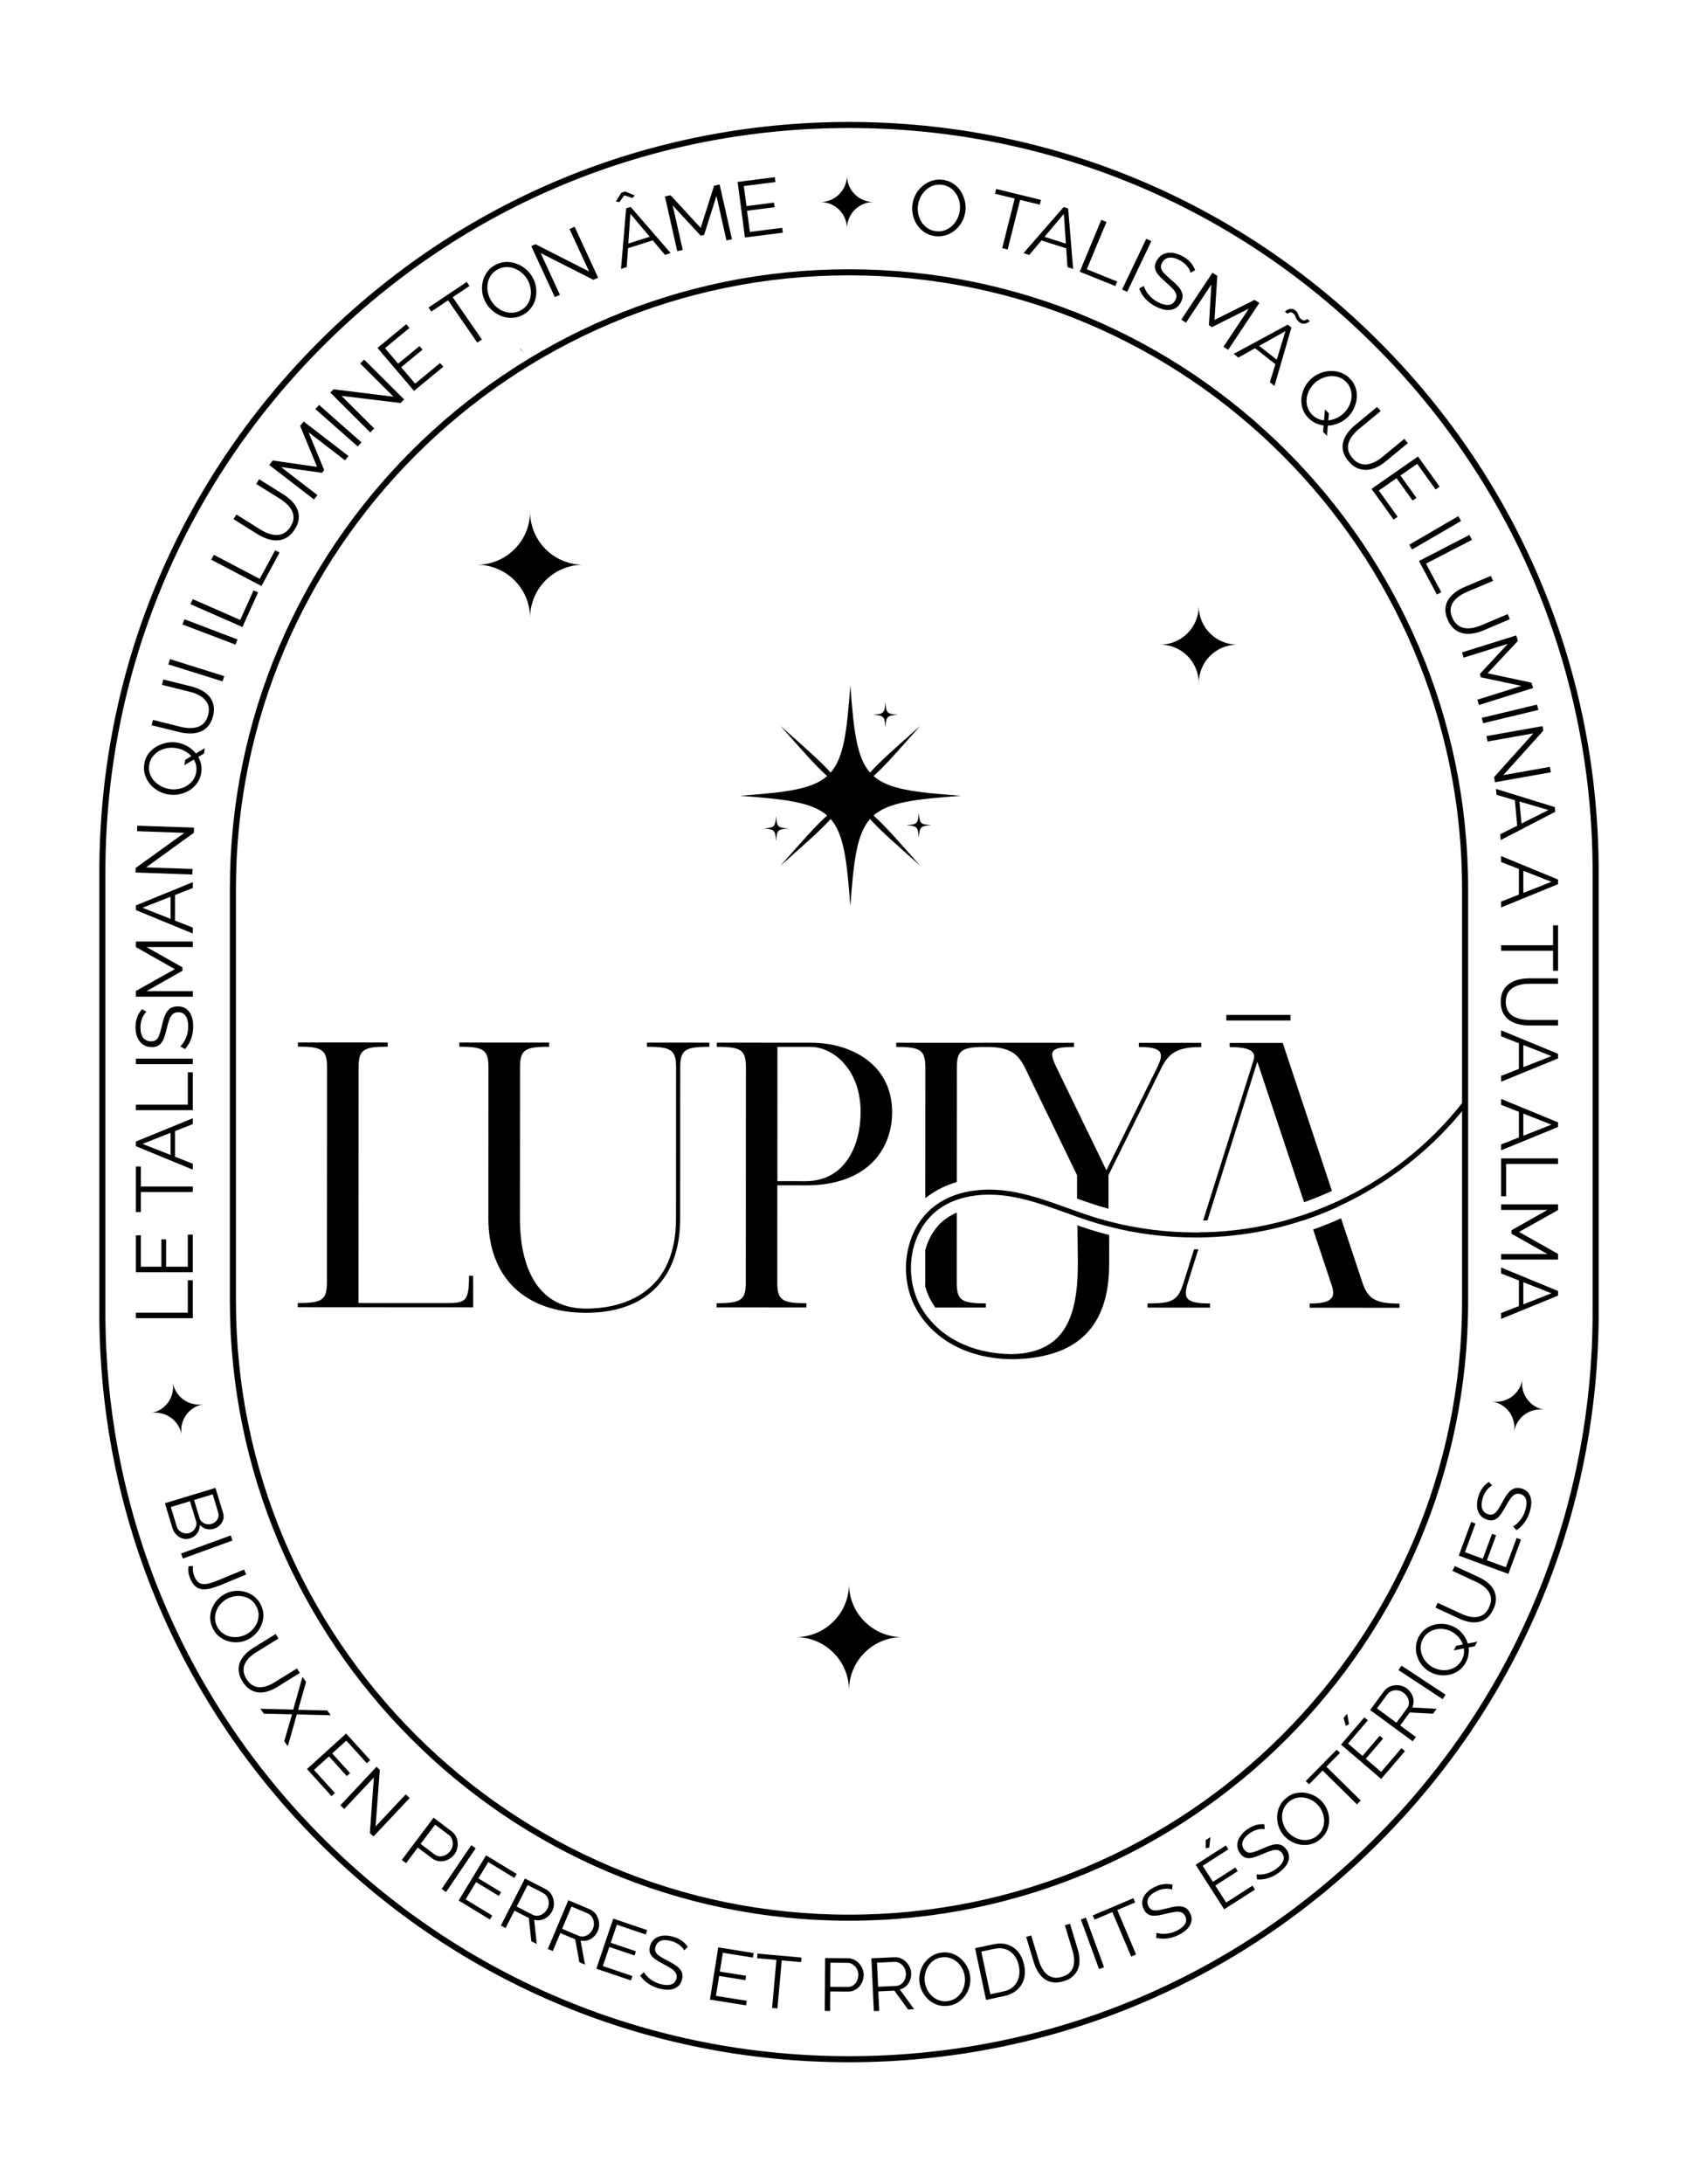 <?xml version="1.0" encoding="UTF-8"?>
<svg id="Calque_1" data-name="Calque 1" xmlns="http://www.w3.org/2000/svg" viewBox="0 0 840 1080">
  <path d="M420,835.8h0c0-14.53,11.78-26.31,26.31-26.31-14.53,0-26.31-11.78-26.31-26.31h0c0,14.53-11.78,26.31-26.31,26.31,14.53,0,26.31,11.78,26.31,26.31Z" style="fill: #000; stroke-width: 0px;"/>
  <g>
    <path d="M95.37,651.79h-28.15v-2.73h25.69v-16h2.46v18.73Z" style="fill: #000; stroke-width: 0px;"/>
    <path d="M92.91,610.46h2.46v18.61h-28.15v-18.26h2.46v15.53h10.15v-13.54h2.34v13.54h10.74v-15.88Z" style="fill: #000; stroke-width: 0px;"/>
    <path d="M69.68,576.82v9.87h25.69v2.73h-25.69v9.87h-2.46v-22.48h2.46Z" style="fill: #000; stroke-width: 0px;"/>
    <path d="M67.22,566.75v-2.3l28.15-11.51v2.89l-8.8,3.46v12.66l8.8,3.46v2.93l-28.15-11.59ZM84.39,560.14l-13.92,5.47,13.92,5.47v-10.95Z" style="fill: #000; stroke-width: 0px;"/>
    <path d="M95.37,548.94h-28.15v-2.73h25.69v-16h2.46v18.73Z" style="fill: #000; stroke-width: 0px;"/>
    <path d="M95.37,526.18h-28.15v-2.73h28.15v2.73Z" style="fill: #000; stroke-width: 0px;"/>
    <path d="M72.49,500.31c-.45.39-.85.84-1.21,1.36-.36.52-.67,1.11-.93,1.76-.26.65-.48,1.35-.63,2.09s-.24,1.53-.24,2.36c0,2.42.47,4.2,1.41,5.33.94,1.13,2.21,1.7,3.82,1.7,1.11,0,1.98-.27,2.61-.8.63-.53,1.15-1.37,1.54-2.52.4-1.14.8-2.6,1.23-4.37.42-1.98.92-3.68,1.5-5.11.58-1.43,1.37-2.54,2.36-3.32.99-.78,2.33-1.17,4.02-1.17,1.29,0,2.42.25,3.37.74.95.5,1.74,1.18,2.38,2.07.63.89,1.1,1.94,1.4,3.16.3,1.22.45,2.56.45,4.02s-.15,2.8-.46,4.12c-.3,1.31-.75,2.56-1.35,3.73-.59,1.17-1.35,2.26-2.28,3.28l-2.26-1.37c.53-.49,1.02-1.09,1.49-1.78.46-.69.88-1.46,1.25-2.3.37-.85.65-1.76.85-2.73.2-.97.3-1.98.3-3.02,0-2.21-.41-3.94-1.23-5.17-.82-1.24-2.03-1.85-3.64-1.85-1.16,0-2.09.31-2.79.94-.7.62-1.27,1.56-1.72,2.81-.45,1.25-.89,2.78-1.31,4.6-.45,1.93-.95,3.55-1.5,4.88-.55,1.33-1.29,2.32-2.2,2.99-.91.66-2.12,1-3.62,1-1.74,0-3.21-.42-4.41-1.27-1.2-.85-2.11-2.01-2.73-3.49-.62-1.48-.93-3.19-.93-5.11,0-1.22.13-2.36.38-3.42.25-1.05.61-2.03,1.09-2.93.48-.9,1.07-1.74,1.78-2.52l2.22,1.33Z" style="fill: #000; stroke-width: 0px;"/>
    <path d="M95.37,468.27h-22.91l17.8,10.03v1.72l-17.8,10.07h22.91v2.73h-28.15v-2.81l19.27-10.81-19.27-10.89v-2.77h28.15v2.73Z" style="fill: #000; stroke-width: 0px;"/>
    <path d="M67.22,450v-2.3l28.15-11.51v2.89l-8.8,3.46v12.66l8.8,3.46v2.93l-28.15-11.59ZM84.39,443.39l-13.92,5.47,13.92,5.47v-10.95Z" style="fill: #000; stroke-width: 0px;"/>
    <path d="M72.24,428.88l23.02.8-.1,2.73-28.13-.98.08-2.26,24.11-17.36-23.42-.81.1-2.73,28.09.97-.09,2.54-23.66,17.1Z" style="fill: #000; stroke-width: 0px;"/>
    <path d="M99.54,382.2c-.31,1.93-.99,3.61-2.03,5.06s-2.33,2.63-3.84,3.55c-1.51.92-3.16,1.56-4.94,1.92-1.78.35-3.56.39-5.34.12-1.85-.29-3.57-.88-5.15-1.79-1.58-.9-2.94-2.04-4.07-3.42-1.13-1.37-1.96-2.91-2.47-4.59-.52-1.69-.63-3.44-.34-5.27.31-1.93.99-3.61,2.05-5.05,1.06-1.44,2.36-2.62,3.9-3.52,1.54-.91,3.19-1.54,4.96-1.9,1.77-.36,3.53-.4,5.28-.13,1.85.29,3.57.89,5.15,1.79,1.58.9,2.94,2.04,4.07,3.4,1.13,1.36,1.95,2.89,2.46,4.57.51,1.69.61,3.44.32,5.27ZM97.07,381.82c.25-1.57.14-3.03-.32-4.38-.47-1.35-1.18-2.55-2.15-3.61-.97-1.06-2.11-1.93-3.42-2.6-1.31-.68-2.68-1.13-4.12-1.35-1.51-.23-3.01-.22-4.48.05-1.47.27-2.83.78-4.06,1.52-1.23.74-2.26,1.68-3.1,2.82-.84,1.13-1.38,2.45-1.61,3.94-.25,1.54-.14,2.99.33,4.34.47,1.35,1.18,2.55,2.15,3.61.97,1.06,2.1,1.93,3.41,2.62,1.31.69,2.68,1.15,4.12,1.37,1.51.24,3.01.22,4.48-.05,1.47-.27,2.83-.77,4.05-1.5,1.23-.73,2.26-1.67,3.1-2.82.84-1.15,1.38-2.47,1.62-3.96ZM91.2,378.38l.43-2.66,9.67-5.77-.43,2.66-9.67,5.77Z" style="fill: #000; stroke-width: 0px;"/>
    <path d="M105.38,354.1c-.54,2.12-1.39,3.81-2.53,5.09-1.14,1.27-2.47,2.18-3.99,2.71-1.51.54-3.14.8-4.88.78-1.74-.02-3.48-.24-5.22-.67l-13.76-3.42.67-2.61,13.76,3.42c1.41.35,2.83.55,4.26.6,1.43.05,2.77-.12,4.02-.51,1.24-.39,2.32-1.06,3.24-2.01.91-.95,1.58-2.26,2.01-3.93.44-1.71.48-3.22.11-4.5-.37-1.29-1-2.38-1.92-3.29-.91-.91-2-1.67-3.28-2.28-1.27-.61-2.6-1.09-3.99-1.43l-13.76-3.42.68-2.65,13.76,3.42c1.82.45,3.51,1.09,5.07,1.9,1.56.82,2.86,1.83,3.88,3.04,1.03,1.21,1.73,2.62,2.1,4.24.37,1.62.3,3.47-.23,5.54Z" style="fill: #000; stroke-width: 0px;"/>
    <path d="M110.1,336.92l-26.83-8.4.84-2.6,26.83,8.4-.84,2.6Z" style="fill: #000; stroke-width: 0px;"/>
    <path d="M116.51,318.75l-26.26-9.99,1-2.55,26.26,9.98-1,2.55Z" style="fill: #000; stroke-width: 0px;"/>
    <path d="M119.94,310.03l-25.71-11.27,1.13-2.5,23.47,10.29,6.61-14.62,2.24.98-7.74,17.11Z" style="fill: #000; stroke-width: 0px;"/>
    <path d="M129.35,289.77l-24.85-13.02,1.3-2.41,22.68,11.88,7.64-14.12,2.17,1.14-8.94,16.54Z" style="fill: #000; stroke-width: 0px;"/>
    <path d="M145.78,261.8c-1.19,1.85-2.53,3.2-4.02,4.05-1.49.86-3.04,1.3-4.65,1.35-1.61.04-3.24-.21-4.88-.77-1.65-.55-3.23-1.3-4.75-2.25l-11.98-7.49,1.47-2.27,11.98,7.49c1.23.77,2.51,1.39,3.86,1.88,1.35.49,2.67.74,3.98.75,1.31.01,2.54-.29,3.71-.92,1.17-.62,2.22-1.66,3.16-3.11.96-1.49,1.48-2.91,1.54-4.24.06-1.33-.2-2.57-.77-3.72-.58-1.15-1.37-2.21-2.39-3.18s-2.13-1.84-3.33-2.59l-11.98-7.49,1.49-2.31,11.98,7.49c1.58.99,2.99,2.11,4.21,3.37,1.22,1.26,2.13,2.62,2.72,4.08.59,1.46.81,3.02.64,4.68-.16,1.66-.82,3.39-1.98,5.19Z" style="fill: #000; stroke-width: 0px;"/>
    <path d="M170.69,227.64l-18.05-13.89,7.75,18.69-1.07,1.35-20.32-2.86,18.05,13.89-1.71,2.15-22.18-17.06,1.76-2.21,21.94,3.16-8.37-20.26,1.73-2.18,22.18,17.06-1.71,2.15Z" style="fill: #000; stroke-width: 0px;"/>
    <path d="M176.97,220.76l-20.96-18.49,1.85-2.03,20.96,18.49-1.85,2.03Z" style="fill: #000; stroke-width: 0px;"/>
    <path d="M168.94,195.75l16.19,16.13-1.97,1.92-19.78-19.71,1.64-1.59,29.64,3.65-16.47-16.41,1.97-1.92,19.76,19.68-1.83,1.78-29.13-3.54Z" style="fill: #000; stroke-width: 0px;"/>
    <path d="M217.73,179.48l1.58,1.85-14.5,11.95-18.07-21.24,14.23-11.72,1.58,1.85-12.1,9.97,6.52,7.66,10.55-8.69,1.5,1.77-10.55,8.69,6.9,8.11,12.37-10.2Z" style="fill: #000; stroke-width: 0px;"/>
    <path d="M232.24,141.41l-8.29,5.55,14.45,20.91-2.29,1.54-14.45-20.91-8.29,5.55-1.38-2,18.88-12.64,1.38,2Z" style="fill: #000; stroke-width: 0px;"/>
    <path d="M258.94,155.54c-1.72.97-3.48,1.5-5.27,1.61-1.79.11-3.53-.13-5.22-.73-1.68-.6-3.22-1.47-4.62-2.62-1.4-1.15-2.54-2.49-3.43-4.03-.93-1.6-1.53-3.3-1.8-5.08-.27-1.78-.21-3.53.17-5.26.38-1.73,1.08-3.32,2.1-4.77,1.01-1.45,2.34-2.64,3.97-3.55,1.72-.97,3.49-1.49,5.29-1.58,1.81-.09,3.55.18,5.23.79,1.68.61,3.21,1.49,4.6,2.63,1.39,1.14,2.52,2.46,3.4,3.98.93,1.61,1.53,3.3,1.8,5.08.27,1.78.22,3.53-.15,5.25-.37,1.72-1.07,3.3-2.09,4.74-1.02,1.44-2.35,2.62-3.98,3.54ZM242.81,148.42c.76,1.31,1.71,2.45,2.84,3.41,1.14.96,2.38,1.69,3.73,2.18,1.35.49,2.74.69,4.17.62,1.43-.07,2.82-.48,4.15-1.23,1.4-.79,2.49-1.78,3.27-2.98.78-1.2,1.29-2.5,1.52-3.91.24-1.4.21-2.82-.07-4.25-.28-1.43-.78-2.77-1.5-4.01-.76-1.31-1.7-2.44-2.84-3.4-1.13-.95-2.38-1.67-3.74-2.17-1.37-.49-2.76-.7-4.17-.62-1.42.08-2.79.49-4.12,1.24-1.38.77-2.46,1.76-3.25,2.95-.79,1.19-1.3,2.49-1.53,3.89-.23,1.41-.22,2.83.05,4.26.27,1.44.76,2.78,1.48,4.02Z" style="fill: #000; stroke-width: 0px;"/>
    <path d="M267.46,125.14l9.53,20.64-2.53,1.13-11.65-25.22,2.09-.94,26.53,13.5-9.7-21,2.53-1.13,11.63,25.19-2.35,1.05-26.1-13.23Z" style="fill: #000; stroke-width: 0px;"/>
    <path d="M304.72,99.61l2.66-4.33,1.89-.6,4.77,1.97-1.22,1.25-3.97-1.32-2.44,3.36-1.69-.32ZM309.75,103.01l2.23-.71,19.78,22.83-2.79.89-6.05-7.18-12.24,3.89-.64,9.31-2.83.9,2.56-29.93ZM321.41,117.06l-9.57-11.35-1.02,14.72,10.59-3.36Z" style="fill: #000; stroke-width: 0px;"/>
    <path d="M359.38,118.89l-4.96-22.02-6.09,19.28-1.7.37-13.84-14.93,4.96,22.02-2.71.59-6.1-27.05,2.79-.61,14.9,16.17,6.62-20.87,2.75-.6,6.1,27.05-2.71.59Z" style="fill: #000; stroke-width: 0px;"/>
    <path d="M386.95,112.64l.32,2.4-18.75,2.39-3.62-27.48,18.4-2.35.32,2.4-15.65,2,1.3,9.91,13.64-1.74.3,2.28-13.64,1.74,1.38,10.49,16-2.04Z" style="fill: #000; stroke-width: 0px;"/>
    <path d="M462.56,116.75c-1.96-.26-3.69-.88-5.18-1.87-1.49-.99-2.72-2.22-3.69-3.7-.97-1.48-1.66-3.09-2.06-4.84-.4-1.75-.48-3.5-.24-5.25.25-1.83.82-3.53,1.7-5.11.88-1.58,2.01-2.94,3.38-4.08,1.37-1.14,2.91-1.99,4.61-2.54,1.7-.55,3.48-.7,5.34-.45,1.96.26,3.69.9,5.18,1.91,1.49,1.01,2.71,2.26,3.67,3.75.96,1.49,1.64,3.1,2.04,4.84.4,1.73.49,3.46.25,5.19-.25,1.83-.82,3.53-1.7,5.11-.88,1.58-2,2.94-3.36,4.08-1.36,1.15-2.89,1.99-4.58,2.52-1.7.54-3.48.68-5.34.43ZM454.13,101.46c-.2,1.5-.15,2.97.16,4.41.31,1.45.85,2.76,1.62,3.96.77,1.19,1.75,2.19,2.93,2.99,1.18.8,2.53,1.3,4.05,1.5,1.6.21,3.08.07,4.44-.42,1.36-.49,2.57-1.22,3.62-2.2,1.05-.98,1.91-2.12,2.57-3.42.66-1.3,1.09-2.66,1.28-4.08.2-1.5.15-2.96-.16-4.39-.31-1.43-.86-2.75-1.64-3.96-.78-1.21-1.76-2.2-2.93-2.99-1.17-.79-2.52-1.28-4.04-1.48-1.57-.21-3.04-.07-4.4.4-1.36.48-2.56,1.2-3.62,2.18-1.05.98-1.92,2.12-2.59,3.42-.67,1.3-1.1,2.66-1.3,4.08Z" style="fill: #000; stroke-width: 0px;"/>
    <path d="M514.4,101.21l-9.74-2.38-6.18,24.54-2.69-.66,6.18-24.54-9.74-2.38.59-2.35,22.16,5.41-.59,2.35Z" style="fill: #000; stroke-width: 0px;"/>
    <path d="M526.19,102.37l2.22.71,2.47,29.91-2.79-.89-.64-9.31-12.24-3.9-6.05,7.18-2.83-.9,19.86-22.8ZM527.3,120.48l-1.01-14.72-9.57,11.35,10.58,3.37Z" style="fill: #000; stroke-width: 0px;"/>
    <path d="M534.14,134.35l10.67-25.64,2.57,1.04-9.74,23.4,15.04,6.06-.93,2.24-17.61-7.1Z" style="fill: #000; stroke-width: 0px;"/>
    <path d="M555.1,143.15l11.96-25.08,2.51,1.16-11.96,25.08-2.51-1.16Z" style="fill: #000; stroke-width: 0px;"/>
    <path d="M588.98,134.88c-.14-.57-.36-1.14-.65-1.69-.3-.55-.68-1.1-1.13-1.64-.46-.54-.98-1.05-1.57-1.53-.59-.49-1.26-.93-2-1.32-2.17-1.14-3.98-1.57-5.44-1.29-1.45.28-2.56,1.12-3.32,2.52-.52.96-.69,1.84-.51,2.65.18.8.69,1.64,1.53,2.53.84.88,1.95,1.92,3.34,3.12,1.57,1.3,2.86,2.54,3.87,3.71,1.01,1.18,1.63,2.38,1.86,3.61.23,1.23-.05,2.57-.84,4.04-.61,1.12-1.36,1.98-2.25,2.57s-1.88.95-2.97,1.09c-1.09.13-2.26.04-3.49-.27s-2.51-.81-3.82-1.5c-1.28-.67-2.44-1.45-3.47-2.33-1.03-.88-1.94-1.86-2.71-2.93-.77-1.07-1.39-2.24-1.86-3.52l2.29-1.32c.19.69.49,1.4.89,2.13.4.73.89,1.45,1.47,2.17.58.72,1.27,1.39,2.05,2.03.78.63,1.64,1.19,2.57,1.68,1.98,1.04,3.72,1.5,5.21,1.37,1.49-.13,2.62-.89,3.37-2.29.55-1.01.71-1.96.48-2.86-.23-.9-.8-1.84-1.71-2.82-.91-.98-2.08-2.08-3.51-3.3-1.51-1.3-2.73-2.5-3.66-3.6-.93-1.11-1.47-2.21-1.64-3.31-.17-1.1.11-2.31.81-3.61.82-1.51,1.89-2.59,3.21-3.24,1.32-.64,2.8-.89,4.42-.73,1.62.16,3.29.69,5.02,1.6,1.1.58,2.06,1.22,2.88,1.94.83.71,1.53,1.49,2.11,2.33.58.84,1.05,1.75,1.41,2.73l-2.24,1.3Z" style="fill: #000; stroke-width: 0px;"/>
    <path d="M605.24,171.48l12.55-18.87-18.27,9.17-1.46-.94,1.19-20.17-12.55,18.87-2.32-1.5,15.41-23.18,2.39,1.54-1.36,21.79,19.81-9.91,2.36,1.52-15.41,23.18-2.32-1.5Z" style="fill: #000; stroke-width: 0px;"/>
    <path d="M637.04,160.52l1.83,1.43-8.38,28.85-2.29-1.8,2.73-8.93-10.07-7.89-8.23,4.62-2.33-1.82,26.74-14.46ZM631.6,177.85l4.32-14.13-13.02,7.31,8.7,6.82ZM642.67,159.19c-.62-.49-1.07-1-1.34-1.54-.27-.54-.5-1.05-.68-1.53-.19-.48-.51-.9-.96-1.25-.45-.36-.88-.51-1.27-.47-.39.04-.72.16-.99.35-.27.19-.43.31-.48.37l-1.3-1.02c.08-.1.28-.28.6-.53.32-.25.72-.46,1.2-.63s1-.25,1.57-.22c.57.03,1.15.28,1.75.75.58.45.98.95,1.21,1.48s.45,1.05.66,1.56c.21.51.56.96,1.06,1.35.54.42,1.02.61,1.46.57.44-.04.79-.15,1.06-.34.27-.19.42-.3.45-.34l1.3,1.02c-.08.1-.28.27-.61.5s-.73.43-1.23.61c-.5.18-1.05.23-1.65.16-.6-.07-1.21-.35-1.83-.84Z" style="fill: #000; stroke-width: 0px;"/>
    <path d="M647.42,206.87c-1.4-1.38-2.39-2.91-2.96-4.59-.57-1.68-.79-3.4-.66-5.15.13-1.75.57-3.44,1.33-5.07.75-1.63,1.77-3.07,3.04-4.32,1.33-1.31,2.82-2.33,4.5-3.05,1.67-.73,3.4-1.14,5.2-1.23s3.54.15,5.23.72c1.69.58,3.2,1.52,4.53,2.82,1.4,1.38,2.39,2.91,2.95,4.61.56,1.69.77,3.42.61,5.17-.16,1.76-.61,3.45-1.35,5.07-.75,1.62-1.74,3.05-2.99,4.28-1.33,1.31-2.82,2.33-4.5,3.05-1.67.73-3.4,1.15-5.18,1.25-1.78.1-3.52-.14-5.2-.72-1.68-.59-3.19-1.53-4.52-2.84ZM649.18,205.13c1.14,1.12,2.4,1.89,3.79,2.31,1.38.42,2.8.56,4.23.41,1.44-.15,2.82-.55,4.15-1.19,1.33-.65,2.5-1.47,3.53-2.49,1.08-1.07,1.94-2.27,2.59-3.6.64-1.33,1.02-2.71,1.13-4.13.11-1.42-.06-2.79-.5-4.12-.44-1.33-1.2-2.53-2.29-3.6-1.12-1.1-2.38-1.86-3.76-2.29-1.38-.42-2.79-.56-4.23-.41-1.44.15-2.83.54-4.16,1.18-1.34.64-2.52,1.46-3.54,2.47-1.08,1.07-1.95,2.27-2.59,3.6-.64,1.33-1.03,2.71-1.15,4.11-.12,1.41.05,2.78.5,4.12.45,1.34,1.22,2.55,2.3,3.61ZM655.46,202.48l1.94,1.9-.94,11.09-1.94-1.9.94-11.09Z" style="fill: #000; stroke-width: 0px;"/>
    <path d="M667.13,228.06c-1.43-1.68-2.33-3.34-2.7-5-.38-1.66-.34-3.25.11-4.77.45-1.52,1.19-2.97,2.22-4.35,1.03-1.38,2.24-2.63,3.62-3.77l10.88-8.97,1.76,2.07-10.88,8.97c-1.12.92-2.11,1.93-2.99,3.05-.88,1.11-1.52,2.28-1.93,3.5-.41,1.22-.49,2.47-.24,3.76.25,1.29.93,2.59,2.05,3.91,1.15,1.36,2.37,2.27,3.64,2.73,1.27.46,2.55.6,3.83.4,1.28-.19,2.55-.62,3.8-1.27,1.25-.66,2.42-1.44,3.52-2.34l10.88-8.97,1.78,2.1-10.88,8.97c-1.44,1.19-2.95,2.16-4.54,2.93-1.59.77-3.18,1.2-4.78,1.31-1.6.11-3.17-.16-4.73-.81-1.55-.65-3.03-1.8-4.42-3.43Z" style="fill: #000; stroke-width: 0px;"/>
    <path d="M691.42,255.51l-2.01,1.4-10.92-15.2,22.99-15.99,10.71,14.91-2.01,1.4-9.11-12.68-8.29,5.77,7.94,11.06-1.91,1.33-7.94-11.06-8.77,6.1,9.31,12.97Z" style="fill: #000; stroke-width: 0px;"/>
    <path d="M697.15,269.34l24.24-14.09,1.41,2.35-24.24,14.09-1.41-2.35Z" style="fill: #000; stroke-width: 0px;"/>
    <path d="M701.98,277.39l24.92-12.88,1.29,2.42-22.75,11.75,7.56,14.17-2.18,1.12-8.85-16.59Z" style="fill: #000; stroke-width: 0px;"/>
    <path d="M716.19,306.48c-.88-2.01-1.26-3.86-1.13-5.55.12-1.69.62-3.21,1.49-4.54.87-1.33,2-2.51,3.39-3.54,1.39-1.03,2.91-1.89,4.56-2.59l13.04-5.52,1.08,2.47-13.04,5.52c-1.34.57-2.59,1.26-3.75,2.08-1.17.82-2.12,1.76-2.87,2.81-.75,1.05-1.19,2.23-1.32,3.54-.14,1.3.14,2.74.83,4.32.71,1.63,1.61,2.84,2.69,3.64,1.08.8,2.27,1.29,3.55,1.47,1.29.18,2.62.13,4.01-.15,1.39-.28,2.74-.69,4.05-1.25l13.04-5.52,1.1,2.51-13.04,5.52c-1.72.73-3.46,1.24-5.2,1.53-1.75.29-3.4.26-4.96-.09-1.56-.34-2.99-1.05-4.29-2.11-1.3-1.06-2.38-2.58-3.24-4.54Z" style="fill: #000; stroke-width: 0px;"/>
    <path d="M730.8,345.99l21.84-6.84-20.05-4.25-.53-1.64,13.86-14.91-21.84,6.84-.84-2.6,26.82-8.4.87,2.68-15.03,16.05,21.71,4.63.85,2.64-26.82,8.4-.84-2.6Z" style="fill: #000; stroke-width: 0px;"/>
    <path d="M733.02,354.96l27.34-6.58.66,2.65-27.34,6.58-.66-2.65Z" style="fill: #000; stroke-width: 0px;"/>
    <path d="M758.54,362.63l-22.67,4.02-.49-2.69,27.7-4.91.41,2.23-19.82,21.99,23.06-4.09.49,2.69-27.66,4.91-.46-2.5,19.44-21.65Z" style="fill: #000; stroke-width: 0px;"/>
    <path d="M769.16,399.1l.21,2.29-26.96,14-.27-2.88,8.44-4.24-1.18-12.61-9.08-2.66-.27-2.92,29.11,9.01ZM752.68,407.22l13.35-6.7-14.37-4.2,1.02,10.9Z" style="fill: #000; stroke-width: 0px;"/>
    <path d="M770.75,434.89v2.3l-28.15,11.51v-2.89l8.8-3.46v-12.66l-8.8-3.46v-2.93l28.15,11.59ZM753.59,441.5l13.92-5.47-13.92-5.47v10.95Z" style="fill: #000; stroke-width: 0px;"/>
    <path d="M768.3,480v-9.87h-25.69v-2.73h25.69v-9.87h2.46v22.48h-2.46Z" style="fill: #000; stroke-width: 0px;"/>
    <path d="M742.41,495.41c0-2.19.4-4.03,1.19-5.54.79-1.51,1.86-2.71,3.19-3.59,1.33-.89,2.85-1.53,4.54-1.93,1.69-.4,3.44-.61,5.23-.61h14.19v2.69h-14.19c-1.45,0-2.88.15-4.28.45-1.4.3-2.66.79-3.77,1.46-1.11.68-1.99,1.59-2.64,2.73-.65,1.14-.97,2.58-.97,4.29s.34,3.23,1.01,4.39c.67,1.16,1.57,2.07,2.68,2.73,1.11.66,2.36,1.14,3.75,1.42,1.39.29,2.8.43,4.22.43h14.19v2.73h-14.19c-1.88,0-3.68-.21-5.39-.62-1.72-.42-3.23-1.09-4.52-2.01-1.3-.92-2.33-2.13-3.09-3.61-.77-1.48-1.15-3.29-1.15-5.42Z" style="fill: #000; stroke-width: 0px;"/>
    <path d="M770.75,521.06v2.3l-28.15,11.51v-2.89l8.8-3.46v-12.66l-8.8-3.46v-2.93l28.15,11.59ZM753.59,527.67l13.92-5.47-13.92-5.47v10.95Z" style="fill: #000; stroke-width: 0px;"/>
    <path d="M770.75,554.96v2.3l-28.15,11.51v-2.89l8.8-3.46v-12.66l-8.8-3.46v-2.93l28.15,11.59ZM753.59,561.57l13.92-5.47-13.92-5.47v10.95Z" style="fill: #000; stroke-width: 0px;"/>
    <path d="M742.61,572.78h28.15v2.73h-25.69v16h-2.46v-18.73Z" style="fill: #000; stroke-width: 0px;"/>
    <path d="M742.61,620.07h22.92l-17.8-10.03v-1.72l17.8-10.07h-22.92v-2.73h28.15v2.81l-19.27,10.81,19.27,10.89v2.77h-28.15v-2.73Z" style="fill: #000; stroke-width: 0px;"/>
    <path d="M770.75,638.34v2.3l-28.15,11.51v-2.89l8.8-3.46v-12.66l-8.8-3.46v-2.93l28.15,11.59ZM753.59,644.95l13.92-5.47-13.92-5.47v10.95Z" style="fill: #000; stroke-width: 0px;"/>
  </g>
  <g>
    <path d="M93.91,760.7c-1.24.38-2.45.39-3.63.03-1.17-.36-2.2-1-3.09-1.93-.89-.93-1.53-2.05-1.92-3.36l-3.69-12.15,25.01-7.59,3.77,12.41c.37,1.21.37,2.35.02,3.42-.35,1.07-.95,1.99-1.78,2.76-.83.77-1.78,1.31-2.83,1.63-1.25.38-2.49.4-3.75.07-1.26-.33-2.32-1-3.19-2,.02,1.6-.41,3.01-1.3,4.22-.89,1.21-2.1,2.04-3.63,2.51ZM93.57,758.03c.85-.26,1.57-.69,2.17-1.29.6-.6,1.02-1.31,1.26-2.11.24-.8.24-1.62-.02-2.47l-3-9.87-9.48,2.88,2.92,9.61c.26.87.73,1.59,1.39,2.15.66.57,1.41.95,2.26,1.16.84.21,1.68.18,2.5-.07ZM105.22,738.88l-9.23,2.8,2.69,8.85c.26.85.7,1.53,1.33,2.05.63.52,1.36.87,2.18,1.04.82.17,1.63.14,2.43-.1.85-.26,1.56-.67,2.14-1.24.58-.57.99-1.24,1.22-2,.23-.76.23-1.53-.02-2.33l-2.75-9.07Z" style="fill: #000; stroke-width: 0px;"/>
    <path d="M89.58,768.16l24.56-8.94.91,2.49-24.56,8.94-.91-2.49Z" style="fill: #000; stroke-width: 0px;"/>
    <path d="M95.52,774.33c-.14.63-.16,1.4-.08,2.31.08.91.34,1.89.78,2.94.5,1.21,1.11,2.11,1.81,2.7.7.58,1.54.91,2.5.98.96.07,2.07-.08,3.32-.43,1.25-.35,2.67-.86,4.27-1.52l12.64-5.23,1.02,2.45-12.18,5.04c-1.8.75-3.48,1.33-5.04,1.76-1.56.43-2.99.6-4.3.51-1.3-.09-2.47-.55-3.5-1.38-1.03-.83-1.91-2.14-2.65-3.91-.47-1.14-.77-2.21-.89-3.2-.12-.99-.08-1.96.11-2.92l2.19-.09Z" style="fill: #000; stroke-width: 0px;"/>
    <path d="M105.31,805.26c-.85-1.69-1.29-3.4-1.33-5.1-.03-1.71.26-3.34.89-4.9.63-1.56,1.52-2.97,2.66-4.22,1.14-1.25,2.46-2.25,3.95-3,1.56-.78,3.18-1.25,4.88-1.39,1.7-.15,3.36.02,4.98.49,1.62.47,3.11,1.23,4.44,2.29,1.34,1.05,2.41,2.38,3.22,3.98.85,1.69,1.28,3.4,1.3,5.12.01,1.72-.3,3.36-.95,4.91-.65,1.56-1.54,2.96-2.67,4.2-1.13,1.25-2.43,2.24-3.9,2.98-1.56.78-3.18,1.25-4.88,1.39-1.7.15-3.36-.01-4.97-.47-1.62-.46-3.09-1.22-4.42-2.28-1.33-1.06-2.4-2.39-3.2-3.99ZM112.68,790.4c-1.27.64-2.39,1.47-3.34,2.49-.96,1.02-1.69,2.15-2.21,3.4-.51,1.25-.76,2.55-.75,3.92.01,1.37.35,2.7,1.01,4.01.69,1.38,1.59,2.47,2.7,3.29,1.11.81,2.33,1.38,3.65,1.69,1.32.31,2.67.38,4.04.2,1.37-.18,2.65-.57,3.86-1.18,1.27-.64,2.38-1.47,3.33-2.48.95-1.01,1.68-2.15,2.2-3.42.52-1.26.77-2.57.75-3.92-.02-1.35-.36-2.68-1.02-3.99-.68-1.36-1.57-2.44-2.67-3.26-1.1-.82-2.31-1.38-3.63-1.7-1.32-.31-2.67-.38-4.04-.22-1.37.17-2.66.55-3.87,1.16Z" style="fill: #000; stroke-width: 0px;"/>
    <path d="M119.98,831.46c-1.12-1.81-1.75-3.52-1.9-5.16-.15-1.63.08-3.14.68-4.53.6-1.38,1.47-2.66,2.6-3.82,1.13-1.16,2.4-2.18,3.82-3.06l11.2-6.94,1.38,2.22-11.2,6.94c-1.15.71-2.2,1.53-3.15,2.46-.95.93-1.69,1.95-2.22,3.05-.53,1.1-.76,2.28-.68,3.55.07,1.26.55,2.6,1.43,4.02.91,1.46,1.92,2.51,3.04,3.13,1.12.63,2.29.94,3.51.95,1.22,0,2.44-.21,3.69-.66,1.24-.44,2.43-1.01,3.55-1.71l11.2-6.94,1.4,2.26-11.2,6.94c-1.48.92-3.01,1.62-4.58,2.12-1.57.5-3.1.68-4.6.55-1.5-.13-2.92-.62-4.29-1.47-1.36-.85-2.59-2.16-3.68-3.92Z" style="fill: #000; stroke-width: 0px;"/>
    <path d="M151.42,831.61l-3.93,13.83,14.35.29,1.78,2.41-16.79-.43-4.43,15.7-1.78-2.41,3.84-13.34-13.9-.3-1.8-2.44,16.31.4,4.54-16.17,1.8,2.44Z" style="fill: #000; stroke-width: 0px;"/>
    <path d="M165.7,886.59l-1.69,1.53-12.14-13.4,19.37-17.55,11.91,13.15-1.69,1.53-10.13-11.18-6.98,6.33,8.83,9.75-1.61,1.46-8.83-9.75-7.39,6.7,10.36,11.44Z" style="fill: #000; stroke-width: 0px;"/>
    <path d="M184.96,878.89l-14.66,15.58-1.93-1.82,17.91-19.04,1.6,1.51-2.07,27.98,14.91-15.85,1.93,1.82-17.89,19.01-1.79-1.69,1.98-27.5Z" style="fill: #000; stroke-width: 0px;"/>
    <path d="M198.77,919.66l15.72-20.88,8.9,6.71c.93.7,1.64,1.53,2.14,2.49.5.96.79,1.97.87,3.03.09,1.06,0,2.1-.26,3.12-.26,1.02-.69,1.93-1.3,2.73-.86,1.14-1.92,2.02-3.2,2.64-1.28.62-2.61.9-4.01.82-1.4-.07-2.73-.58-3.98-1.52l-6.97-5.25-5.8,7.71-2.12-1.6ZM208.06,911.73l6.88,5.18c.85.64,1.75.97,2.72.99.97.02,1.89-.2,2.78-.67.89-.47,1.65-1.12,2.29-1.96.65-.86,1.05-1.81,1.19-2.84.14-1.03.04-2-.29-2.92-.34-.92-.9-1.67-1.69-2.26l-6.69-5.04-7.17,9.53Z" style="fill: #000; stroke-width: 0px;"/>
    <path d="M218.47,934.04l14.66-21.64,2.2,1.49-14.66,21.64-2.2-1.49Z" style="fill: #000; stroke-width: 0px;"/>
    <path d="M243.53,947.17l-1.19,1.95-15.45-9.39,13.58-22.34,15.16,9.22-1.19,1.95-12.89-7.84-4.9,8.05,11.24,6.83-1.13,1.86-11.24-6.83-5.18,8.53,13.19,8.02Z" style="fill: #000; stroke-width: 0px;"/>
    <path d="M247.77,952.11l11.92-23.26,10.12,5.19c1.03.53,1.87,1.22,2.52,2.08.64.85,1.1,1.8,1.38,2.84.28,1.04.37,2.08.28,3.12-.09,1.04-.37,2.01-.83,2.91-.57,1.11-1.33,2.05-2.27,2.81-.94.76-1.99,1.27-3.13,1.54-1.15.27-2.31.23-3.51-.1l1.27,11.99-2.67-1.37-1.24-11.47-7.09-3.63-4.4,8.58-2.36-1.21ZM255.57,942.71l7.83,4.01c.94.48,1.89.65,2.85.51.95-.14,1.83-.53,2.64-1.15.8-.62,1.44-1.39,1.91-2.31.48-.94.71-1.92.68-2.94-.03-1.02-.29-1.97-.76-2.83-.48-.87-1.17-1.53-2.07-1.99l-7.63-3.91-5.44,10.62Z" style="fill: #000; stroke-width: 0px;"/>
    <path d="M271.01,963.69l10.14-24.09,10.48,4.41c1.07.45,1.96,1.08,2.66,1.88.7.8,1.23,1.71,1.59,2.73.35,1.01.52,2.04.51,3.09-.02,1.05-.22,2.03-.61,2.96-.49,1.15-1.17,2.14-2.05,2.97-.88.83-1.89,1.42-3.01,1.77-1.12.35-2.29.41-3.5.16l2.17,11.86-2.76-1.16-2.09-11.35-7.34-3.09-3.74,8.89-2.45-1.03ZM278.08,953.73l8.11,3.41c.98.41,1.94.51,2.88.29.94-.22,1.79-.67,2.54-1.35.75-.68,1.33-1.5,1.73-2.45.41-.97.56-1.97.45-2.98-.11-1.02-.43-1.94-.97-2.77-.54-.83-1.28-1.44-2.21-1.83l-7.9-3.33-4.63,10.99Z" style="fill: #000; stroke-width: 0px;"/>
    <path d="M312.86,977.08l-.73,2.16-17.13-5.79,8.37-24.76,16.81,5.68-.73,2.16-14.3-4.83-3.02,8.93,12.46,4.21-.7,2.06-12.46-4.21-3.2,9.45,14.62,4.94Z" style="fill: #000; stroke-width: 0px;"/>
    <path d="M338.48,964.34c-.26-.5-.59-.97-1-1.42-.41-.45-.88-.87-1.43-1.27-.55-.4-1.15-.76-1.81-1.08-.66-.33-1.38-.59-2.16-.8-2.27-.6-4.05-.61-5.34-.05-1.28.56-2.12,1.57-2.5,3.01-.26,1-.22,1.84.14,2.54.35.7,1.02,1.37,2,2.01.98.64,2.25,1.37,3.82,2.18,1.76.87,3.24,1.74,4.45,2.61,1.21.87,2.06,1.85,2.56,2.93.5,1.08.55,2.38.15,3.9-.3,1.16-.8,2.11-1.49,2.84-.69.73-1.52,1.27-2.5,1.62-.98.35-2.08.51-3.3.48-1.22-.03-2.52-.22-3.88-.58-1.34-.35-2.6-.83-3.76-1.42-1.16-.6-2.22-1.31-3.18-2.13-.96-.82-1.81-1.78-2.54-2.86l1.82-1.69c.34.6.78,1.19,1.32,1.77.54.59,1.16,1.15,1.87,1.69.71.54,1.5,1.02,2.37,1.44.87.42,1.79.76,2.77,1.01,2.08.55,3.79.6,5.15.17,1.35-.43,2.22-1.37,2.6-2.81.27-1.04.2-1.96-.22-2.74-.42-.78-1.17-1.53-2.23-2.24-1.07-.71-2.41-1.48-4.02-2.31-1.7-.88-3.11-1.73-4.23-2.55-1.12-.83-1.88-1.73-2.29-2.71-.41-.98-.44-2.15-.08-3.5.41-1.56,1.15-2.78,2.23-3.65,1.08-.87,2.39-1.4,3.93-1.59,1.54-.19,3.21-.05,5.02.43,1.15.3,2.19.69,3.12,1.18.93.49,1.76,1.05,2.49,1.7.73.65,1.38,1.39,1.95,2.22l-1.77,1.67Z" style="fill: #000; stroke-width: 0px;"/>
    <path d="M369.42,989.32l-.36,2.25-17.86-2.85,4.11-25.81,17.52,2.79-.36,2.25-14.9-2.37-1.48,9.31,12.99,2.07-.34,2.15-12.99-2.07-1.57,9.85,15.24,2.43Z" style="fill: #000; stroke-width: 0px;"/>
    <path d="M396.27,970.2l-9.55-.85-2.12,23.76-2.64-.24,2.12-23.76-9.55-.85.2-2.27,21.75,1.94-.2,2.27Z" style="fill: #000; stroke-width: 0px;"/>
    <path d="M407.99,994.33l.18-26.14,11.15.08c1.16,0,2.23.25,3.2.72.97.47,1.81,1.11,2.51,1.91.7.8,1.25,1.69,1.65,2.66.4.97.59,1.96.59,2.97,0,1.42-.34,2.77-.99,4.02-.65,1.26-1.56,2.28-2.73,3.06-1.17.78-2.54,1.16-4.1,1.15l-8.72-.06-.07,9.64-2.65-.02ZM410.73,982.42l8.61.06c1.06,0,1.99-.27,2.77-.83.79-.56,1.4-1.29,1.84-2.2.44-.9.66-1.88.67-2.94,0-1.08-.24-2.08-.74-2.99-.5-.91-1.16-1.63-1.98-2.17-.82-.53-1.72-.8-2.71-.81l-8.38-.06-.08,11.93Z" style="fill: #000; stroke-width: 0px;"/>
    <path d="M432.29,994.42l-1.22-26.11,11.36-.53c1.16-.05,2.23.13,3.21.55.98.42,1.85,1.01,2.61,1.78.76.76,1.35,1.62,1.79,2.57.44.95.68,1.93.72,2.93.06,1.25-.13,2.44-.57,3.56-.44,1.13-1.09,2.09-1.95,2.89-.86.8-1.89,1.35-3.09,1.66l7.06,9.77-2.99.14-6.77-9.34-7.95.37.45,9.64-2.65.12ZM434.39,982.38l8.79-.41c1.06-.05,1.97-.37,2.73-.97.76-.6,1.33-1.37,1.71-2.31.39-.94.56-1.92.51-2.95-.05-1.05-.34-2.02-.87-2.89-.53-.87-1.22-1.56-2.07-2.08-.85-.51-1.78-.75-2.78-.7l-8.56.4.56,11.92Z" style="fill: #000; stroke-width: 0px;"/>
    <path d="M469.04,991.79c-1.88.24-3.63.09-5.25-.45-1.62-.54-3.06-1.36-4.33-2.48-1.26-1.11-2.29-2.42-3.09-3.91-.8-1.49-1.31-3.07-1.51-4.73-.22-1.73-.11-3.42.32-5.07.43-1.65,1.13-3.16,2.12-4.54.99-1.37,2.2-2.52,3.64-3.43,1.44-.91,3.05-1.48,4.83-1.7,1.88-.24,3.63-.08,5.26.49,1.62.56,3.06,1.41,4.31,2.54,1.25,1.13,2.28,2.43,3.07,3.92.8,1.48,1.3,3.04,1.51,4.67.22,1.73.11,3.42-.31,5.07-.43,1.65-1.13,3.16-2.1,4.53-.97,1.37-2.18,2.51-3.62,3.41-1.44.9-3.05,1.46-4.83,1.69ZM457.49,979.89c.18,1.41.59,2.74,1.23,3.98.64,1.24,1.46,2.31,2.47,3.21,1.01.9,2.15,1.57,3.45,2.01,1.29.44,2.66.57,4.12.39,1.53-.19,2.86-.68,4-1.45,1.14-.77,2.07-1.73,2.81-2.88.73-1.14,1.25-2.39,1.53-3.74.29-1.35.35-2.69.18-4.03-.18-1.41-.59-2.73-1.23-3.96-.64-1.23-1.47-2.3-2.49-3.21-1.02-.91-2.17-1.58-3.45-2.01-1.28-.43-2.64-.56-4.1-.37-1.5.19-2.83.67-3.97,1.43-1.14.76-2.08,1.72-2.81,2.86-.73,1.14-1.25,2.39-1.55,3.74-.3,1.35-.37,2.69-.2,4.03Z" style="fill: #000; stroke-width: 0px;"/>
    <path d="M487.8,988.87l-5.43-25.57,8.94-1.9c2.79-.59,5.24-.52,7.35.23,2.11.74,3.84,1.98,5.19,3.72,1.35,1.73,2.27,3.78,2.77,6.13.55,2.59.52,4.96-.1,7.1-.62,2.14-1.76,3.94-3.43,5.39-1.67,1.46-3.79,2.46-6.36,3.01l-8.94,1.9ZM504.03,972.02c-.43-2.04-1.21-3.77-2.32-5.19-1.12-1.42-2.51-2.42-4.19-3.01-1.68-.58-3.59-.65-5.74-.19l-6.34,1.35,4.48,21.1,6.34-1.35c2.18-.46,3.91-1.32,5.19-2.57,1.28-1.25,2.14-2.76,2.57-4.52.43-1.76.43-3.64,0-5.63Z" style="fill: #000; stroke-width: 0px;"/>
    <path d="M526.11,979.66c-2.03.61-3.86.78-5.47.5-1.62-.28-3.02-.89-4.2-1.83-1.18-.94-2.19-2.1-3.02-3.49-.83-1.39-1.49-2.88-1.97-4.48l-3.81-12.62,2.5-.76,3.81,12.62c.39,1.29.91,2.52,1.57,3.68.65,1.16,1.45,2.14,2.37,2.94.93.8,2.01,1.32,3.25,1.58,1.24.25,2.66.14,4.25-.34,1.64-.5,2.92-1.21,3.81-2.13.9-.92,1.5-1.97,1.82-3.15.32-1.17.42-2.42.32-3.73-.11-1.31-.35-2.6-.74-3.87l-3.81-12.62,2.54-.77,3.81,12.62c.5,1.67.79,3.32.87,4.97.07,1.64-.14,3.17-.65,4.58-.51,1.41-1.35,2.67-2.53,3.76-1.17,1.1-2.75,1.95-4.74,2.55Z" style="fill: #000; stroke-width: 0px;"/>
    <path d="M543.69,973.63l-8.99-24.54,2.49-.91,8.99,24.54-2.49.91Z" style="fill: #000; stroke-width: 0px;"/>
    <path d="M561.55,940.69l-8.83,3.74,9.3,21.97-2.44,1.03-9.3-21.97-8.83,3.74-.89-2.1,20.11-8.51.89,2.1Z" style="fill: #000; stroke-width: 0px;"/>
    <path d="M579.88,934.33c-.53-.2-1.09-.33-1.69-.4-.6-.07-1.24-.07-1.91,0-.67.07-1.37.2-2.08.39-.71.2-1.42.48-2.14.84-2.1,1.07-3.44,2.24-4.02,3.51-.59,1.27-.54,2.58.14,3.91.47.92,1.06,1.52,1.79,1.81.73.29,1.67.35,2.83.17,1.16-.18,2.59-.48,4.3-.91,1.89-.52,3.58-.86,5.06-1.01,1.48-.15,2.77.01,3.86.49,1.09.48,1.99,1.41,2.71,2.81.54,1.07.8,2.11.77,3.11-.03,1-.29,1.96-.79,2.88-.5.91-1.22,1.77-2.15,2.56-.93.79-2.03,1.51-3.29,2.15-1.24.63-2.49,1.11-3.76,1.44-1.27.33-2.53.5-3.79.53-1.26.02-2.53-.12-3.8-.44l.23-2.47c.65.22,1.37.37,2.16.45.79.08,1.63.09,2.52.02.89-.07,1.8-.23,2.72-.5.93-.27,1.84-.63,2.74-1.09,1.91-.97,3.24-2.07,3.96-3.29.73-1.22.75-2.5.07-3.83-.49-.96-1.15-1.59-1.99-1.9-.84-.3-1.89-.37-3.16-.19-1.27.18-2.78.49-4.54.95-1.86.48-3.47.78-4.86.9-1.38.13-2.55-.04-3.51-.5-.96-.46-1.75-1.31-2.39-2.56-.73-1.44-.99-2.85-.76-4.21.23-1.37.85-2.63,1.87-3.8,1.02-1.17,2.37-2.17,4.04-3.02,1.06-.54,2.1-.94,3.12-1.19,1.02-.26,2.02-.38,2.99-.39.98,0,1.95.12,2.93.37l-.21,2.42Z" style="fill: #000; stroke-width: 0px;"/>
    <path d="M619.6,932.4l1.23,1.92-15.23,9.76-14.1-22.01,14.94-9.57,1.23,1.92-12.71,8.14,5.08,7.94,11.08-7.1,1.17,1.83-11.08,7.1,5.38,8.4,12.99-8.32ZM598.23,913.52l-1.77.39.04-4.09,2.3-1.47-.56,5.17Z" style="fill: #000; stroke-width: 0px;"/>
    <path d="M625.66,904.45c-.55-.11-1.13-.15-1.73-.11-.6.04-1.23.14-1.89.32-.65.18-1.31.43-1.98.74-.67.31-1.32.71-1.97,1.19-1.89,1.4-3.01,2.78-3.38,4.13-.36,1.35-.1,2.63.79,3.83.61.83,1.3,1.32,2.07,1.48.77.16,1.71.06,2.82-.31,1.11-.37,2.47-.91,4.09-1.62,1.78-.83,3.38-1.44,4.82-1.84,1.44-.4,2.73-.45,3.89-.17,1.16.29,2.2,1.06,3.14,2.32.72.96,1.14,1.94,1.29,2.94.14,1,.04,1.98-.3,2.97-.34.98-.9,1.94-1.69,2.88-.79.93-1.75,1.82-2.88,2.67-1.12.83-2.27,1.51-3.46,2.05-1.19.54-2.41.92-3.65,1.16-1.24.24-2.52.3-3.82.2l-.19-2.48c.68.11,1.41.13,2.21.08.79-.05,1.62-.19,2.49-.4.86-.21,1.73-.53,2.6-.95.87-.42,1.71-.93,2.52-1.53,1.72-1.28,2.84-2.58,3.35-3.91.51-1.33.32-2.59-.57-3.79-.64-.87-1.4-1.38-2.28-1.54-.87-.16-1.92-.04-3.15.35-1.22.39-2.66.95-4.31,1.69-1.75.78-3.3,1.35-4.64,1.71-1.34.36-2.52.39-3.54.09-1.02-.29-1.95-1-2.78-2.12-.96-1.3-1.45-2.64-1.46-4.03,0-1.39.4-2.74,1.21-4.06.81-1.32,1.97-2.54,3.47-3.66.95-.71,1.91-1.27,2.87-1.7.96-.42,1.92-.72,2.89-.88.96-.17,1.95-.21,2.95-.13l.19,2.42Z" style="fill: #000; stroke-width: 0px;"/>
    <path d="M653.34,909.27c-1.43,1.25-2.97,2.1-4.61,2.56-1.65.46-3.3.58-4.97.36-1.67-.22-3.25-.73-4.75-1.52-1.5-.79-2.79-1.82-3.89-3.08-1.15-1.31-2-2.77-2.56-4.38-.56-1.61-.82-3.26-.77-4.95.05-1.69.42-3.31,1.11-4.87.69-1.56,1.71-2.93,3.06-4.11,1.43-1.25,2.97-2.09,4.64-2.53,1.66-.44,3.33-.54,4.99-.3,1.67.24,3.25.75,4.74,1.54,1.49.78,2.78,1.8,3.86,3.04,1.15,1.31,2,2.77,2.56,4.38.56,1.61.83,3.25.78,4.94-.04,1.68-.41,3.3-1.11,4.85-.69,1.55-1.72,2.91-3.07,4.09ZM637.12,905.83c.94,1.07,2.02,1.95,3.24,2.62,1.22.67,2.51,1.1,3.84,1.29,1.34.19,2.66.1,3.98-.25,1.32-.35,2.53-1.01,3.64-1.97,1.16-1.01,2-2.16,2.51-3.44.51-1.28.75-2.6.73-3.96-.03-1.36-.3-2.68-.81-3.96-.51-1.28-1.21-2.43-2.1-3.44-.94-1.07-2.01-1.94-3.23-2.61-1.22-.66-2.5-1.09-3.86-1.28-1.35-.19-2.68-.1-3.98.25-1.3.35-2.51,1.01-3.61,1.98-1.14,1-1.97,2.13-2.5,3.4-.52,1.27-.77,2.58-.74,3.94.03,1.36.29,2.68.8,3.97.5,1.29,1.2,2.44,2.08,3.46Z" style="fill: #000; stroke-width: 0px;"/>
    <path d="M662.89,866.74l-6.73,6.83,16.99,16.74-1.86,1.89-16.99-16.74-6.73,6.83-1.63-1.6,15.33-15.56,1.63,1.6Z" style="fill: #000; stroke-width: 0px;"/>
    <path d="M693.3,864.41l1.73,1.48-11.76,13.74-19.86-16.99,11.53-13.48,1.73,1.48-9.81,11.47,7.16,6.13,8.55-10,1.65,1.41-8.55,10,7.58,6.49,10.03-11.73ZM667.38,852.52l-1.58.89-1.15-3.93,1.77-2.07.96,5.11Z" style="fill: #000; stroke-width: 0px;"/>
    <path d="M698.86,861.02l-21.06-15.49,6.74-9.16c.69-.94,1.51-1.65,2.45-2.15.94-.5,1.95-.8,3.02-.91,1.07-.11,2.11-.03,3.12.23,1.01.26,1.93.69,2.74,1.28,1.01.74,1.81,1.64,2.41,2.69.6,1.05.94,2.16,1.02,3.34.08,1.17-.14,2.32-.66,3.44l12.04.66-1.77,2.41-11.52-.61-4.72,6.41,7.77,5.72-1.57,2.14ZM690.82,851.82l5.21-7.09c.63-.86.95-1.77.96-2.73,0-.97-.23-1.89-.72-2.79-.49-.89-1.15-1.64-1.98-2.25-.85-.63-1.78-1-2.8-1.14-1.01-.13-1.99-.03-2.92.3-.93.33-1.7.91-2.3,1.72l-5.08,6.9,9.61,7.07Z" style="fill: #000; stroke-width: 0px;"/>
    <path d="M713.69,840.18l-21.84-14.36,1.46-2.22,21.84,14.36-1.46,2.22Z" style="fill: #000; stroke-width: 0px;"/>
    <path d="M725,822.26c-.95,1.64-2.13,2.95-3.55,3.91-1.42.96-2.95,1.61-4.59,1.95-1.64.34-3.3.37-4.97.11-1.67-.26-3.23-.81-4.68-1.65-1.51-.87-2.79-1.97-3.85-3.31-1.06-1.34-1.83-2.82-2.33-4.43-.5-1.62-.68-3.27-.54-4.97.14-1.7.66-3.32,1.56-4.88.95-1.64,2.14-2.94,3.56-3.9,1.43-.95,2.97-1.59,4.63-1.91,1.66-.32,3.31-.34,4.98-.08,1.66.26,3.21.8,4.63,1.62,1.51.87,2.79,1.98,3.85,3.31,1.06,1.34,1.84,2.81,2.34,4.41.51,1.61.68,3.25.53,4.94-.15,1.69-.68,3.31-1.57,4.87ZM722.99,821.1c.77-1.34,1.19-2.69,1.26-4.07.07-1.37-.13-2.7-.6-3.98-.47-1.28-1.15-2.44-2.05-3.48-.9-1.04-1.93-1.9-3.1-2.58-1.23-.71-2.54-1.19-3.92-1.43-1.38-.24-2.73-.22-4.06.04-1.33.27-2.56.78-3.69,1.53-1.13.75-2.06,1.76-2.79,3.03-.76,1.31-1.17,2.66-1.24,4.03-.07,1.37.13,2.7.6,3.98.47,1.28,1.15,2.44,2.04,3.5.89,1.06,1.92,1.92,3.09,2.59,1.23.71,2.54,1.19,3.92,1.43,1.38.24,2.73.23,4.05-.03,1.32-.26,2.55-.77,3.69-1.53,1.13-.76,2.07-1.78,2.8-3.05ZM719.1,816.05l1.31-2.27,10.44-2.04-1.31,2.27-10.44,2.04Z" style="fill: #000; stroke-width: 0px;"/>
    <path d="M738.78,795.68c-.89,1.93-1.98,3.4-3.27,4.42-1.28,1.02-2.67,1.66-4.16,1.92-1.49.26-3.02.24-4.61-.07-1.59-.3-3.14-.81-4.66-1.51l-11.96-5.54,1.1-2.37,11.96,5.54c1.23.57,2.49.99,3.79,1.28,1.3.28,2.56.34,3.77.18,1.21-.16,2.32-.62,3.34-1.38,1.01-.76,1.87-1.89,2.57-3.4.72-1.56,1.04-2.98.94-4.26-.09-1.28-.47-2.43-1.14-3.45-.66-1.02-1.52-1.92-2.57-2.72-1.05-.79-2.18-1.47-3.38-2.03l-11.96-5.54,1.12-2.41,11.96,5.54c1.58.73,3.01,1.62,4.29,2.66,1.28,1.04,2.27,2.22,2.99,3.54.71,1.32,1.09,2.78,1.13,4.39.04,1.61-.38,3.35-1.25,5.23Z" style="fill: #000; stroke-width: 0px;"/>
    <path d="M750.3,760.47l2.14.79-6.25,16.97-24.53-9.04,6.13-16.65,2.14.79-5.22,14.16,8.84,3.26,4.55-12.35,2.04.75-4.55,12.35,9.36,3.45,5.33-14.48Z" style="fill: #000; stroke-width: 0px;"/>
    <path d="M738.2,734.54c-.51.25-.99.57-1.45.96-.46.39-.89.86-1.3,1.4-.41.54-.79,1.13-1.13,1.79-.34.65-.62,1.37-.85,2.14-.65,2.26-.71,4.04-.18,5.33.53,1.3,1.51,2.15,2.95,2.57.99.29,1.84.26,2.55-.07.71-.33,1.39-.98,2.06-1.95.66-.97,1.42-2.22,2.27-3.76.91-1.74,1.82-3.2,2.72-4.39.9-1.19,1.9-2.02,3-2.49,1.09-.47,2.39-.49,3.9-.06,1.15.33,2.09.85,2.8,1.56.71.71,1.24,1.55,1.56,2.54.33.99.46,2.09.4,3.31-.06,1.22-.28,2.51-.68,3.87-.39,1.34-.89,2.58-1.52,3.73-.62,1.15-1.36,2.19-2.21,3.13-.85.94-1.82,1.76-2.92,2.47l-1.65-1.86c.6-.32,1.21-.75,1.8-1.27.6-.52,1.18-1.13,1.73-1.83.56-.69,1.06-1.47,1.5-2.33.44-.86.8-1.78,1.08-2.75.6-2.06.69-3.78.3-5.14-.4-1.36-1.31-2.25-2.75-2.67-1.04-.3-1.95-.25-2.74.16s-1.56,1.13-2.29,2.18c-.74,1.05-1.54,2.37-2.41,3.96-.92,1.68-1.8,3.07-2.66,4.17-.85,1.1-1.77,1.84-2.76,2.22-.99.38-2.16.38-3.5,0-1.55-.45-2.75-1.22-3.6-2.32-.84-1.1-1.34-2.42-1.5-3.96-.15-1.54.03-3.21.55-5.01.33-1.14.75-2.17,1.26-3.09.51-.92,1.09-1.74,1.76-2.45.67-.72,1.42-1.35,2.27-1.89l1.62,1.81Z" style="fill: #000; stroke-width: 0px;"/>
  </g>
  <path d="M418.99,113.03h0c0-7.26,5.88-13.14,13.14-13.14-7.26,0-13.14-5.88-13.14-13.14h0c0,7.26-5.88,13.14-13.14,13.14,7.26,0,13.14,5.88,13.14,13.14Z" style="fill: #000; stroke-width: 0px;"/>
  <path d="M749.02,708h0c1.13-7.17,7.86-12.06,15.03-10.93-7.17-1.13-12.06-7.86-10.93-15.03h0c-1.13,7.17-7.86,12.06-15.03,10.93,7.17,1.13,12.06,7.86,10.93,15.03Z" style="fill: #000; stroke-width: 0px;"/>
  <path d="M89.84,709.48h0c-1.21-7.16,3.61-13.94,10.77-15.15-7.16,1.21-13.94-3.61-15.15-10.77h0c1.21,7.16-3.61,13.94-10.77,15.15,7.16-1.21,13.94,3.61,15.15,10.77Z" style="fill: #000; stroke-width: 0px;"/>
  <path d="M259.38,174.57c-.62-.51-1.23-1.07-1.8-1.65l-.02-.04v-.02l-.5-.93c.66.96,1.44,1.86,2.31,2.64Z" style="fill: #000; stroke-width: 0px;"/>
  <path d="M420,949.73c-168.88,0-306.28-137.4-306.28-306.28v-204.03c0-168.88,137.4-306.28,306.28-306.28s306.28,137.4,306.28,306.28v204.03c0,168.88-137.4,306.28-306.28,306.28ZM420,136.14c-167.23,0-303.28,136.05-303.28,303.28v204.03c0,167.23,136.05,303.28,303.28,303.28h0c167.23,0,303.28-136.05,303.28-303.28v-204.03c0-167.23-136.05-303.28-303.28-303.28Z" style="fill: #000; stroke-width: 0px;"/>
  <path d="M420,1019.7c-99.06,0-192.19-38.58-262.24-108.62-70.05-70.05-108.62-163.18-108.62-262.24v-217.68c0-99.06,38.58-192.19,108.62-262.24,70.05-70.05,163.18-108.62,262.24-108.62s192.19,38.58,262.24,108.62c70.05,70.05,108.62,163.18,108.62,262.24v217.68c0,99.06-38.58,192.19-108.62,262.24-70.05,70.05-163.18,108.62-262.24,108.62ZM420,63.3c-98.26,0-190.64,38.26-260.12,107.74-69.48,69.48-107.74,161.86-107.74,260.12v217.68c0,98.26,38.26,190.64,107.74,260.12,69.48,69.48,161.86,107.74,260.12,107.74h0c98.26,0,190.64-38.26,260.12-107.74,69.48-69.48,107.74-161.86,107.74-260.12v-217.68c0-98.26-38.26-190.64-107.74-260.12-69.48-69.48-161.86-107.74-260.12-107.74Z" style="fill: #000; stroke-width: 0px;"/>
  <path d="M262.23,305.54h0c0-14.52,11.77-26.29,26.29-26.29-14.52,0-26.29-11.77-26.29-26.29h0c0,14.52-11.77,26.29-26.29,26.29,14.52,0,26.29,11.77,26.29,26.29Z" style="fill: #000; stroke-width: 0px;"/>
  <path d="M593.01,337.82h0c0-10.54,8.54-19.08,19.08-19.08-10.54,0-19.08-8.54-19.08-19.08h0c0,10.54-8.54,19.08-19.08,19.08,10.54,0,19.08,8.54,19.08,19.08Z" style="fill: #000; stroke-width: 0px;"/>
  <g>
    <path d="M438.01,359.69c.41-5.54.74-5.86,6.27-6.27-5.54-.41-5.86-.74-6.27-6.27-.41,5.54-.74,5.87-6.27,6.27,5.54.41,5.87.74,6.27,6.27Z" style="fill: #000; stroke-width: 0px;"/>
    <path d="M383.91,403.39c-.41,5.54-.74,5.86-6.27,6.27,5.54.41,5.86.74,6.27,6.27.41-5.54.74-5.86,6.27-6.27-5.54-.41-5.87-.74-6.27-6.27Z" style="fill: #000; stroke-width: 0px;"/>
    <path d="M454.52,401.77c-.41,5.54-.74,5.86-6.27,6.27,5.54.41,5.86.74,6.27,6.27.41-5.54.74-5.86,6.27-6.27-5.54-.41-5.86-.74-6.27-6.27Z" style="fill: #000; stroke-width: 0px;"/>
    <path d="M432.13,403.25c7.35-6.49,20.05-8.06,43.23-9.76-23.19-1.7-35.89-3.26-43.23-9.76,5.72-5.01,12.82-13.28,23.14-24.85-11.56,10.32-19.84,17.42-24.85,23.14-6.49-7.35-8.06-20.05-9.76-43.23-1.7,23.19-3.26,35.89-9.76,43.23-5.01-5.72-13.28-12.82-24.85-23.14,10.32,11.56,17.42,19.84,23.14,24.85-7.35,6.49-20.05,8.06-43.23,9.76,23.19,1.7,35.89,3.26,43.23,9.76-5.72,5.01-12.82,13.28-23.14,24.85,11.56-10.32,19.84-17.42,24.85-23.14,6.49,7.35,8.06,20.05,9.76,43.23,1.7-23.19,3.26-35.89,9.76-43.23,5.01,5.72,13.28,12.82,24.85,23.14-10.32-11.56-17.42-19.84-23.14-24.85Z" style="fill: #000; stroke-width: 0px;"/>
  </g>
  <g>
    <path d="M594.25,515.67v2.07h-.62c-11.82,0-15.73,3.52-19.15,10.44l-26.11,52.89v16.61c-2.01-.54-4.02-1.12-6.11-1.79-1.88-.6-3.89-1.27-6.53-2.19-.97-.34-1.95-.69-2.92-1.04v-11.59l-25.68-52.93c-3.8-7.91-8.54-10.46-19.5-10.47h-.62v-2.07l44.32.02v2.07h-.63c-5.81,0-8.84.68-9.79,2.21-.84,1.33-.36,3.58,1.65,7.73l24.78,51.05,25.19-51.03c1.8-3.66,2.21-5.94,1.31-7.39-1.06-1.72-4.29-2.55-9.85-2.55h-.58v-2.07h30.83Z" style="fill: #000; stroke-width: 0px;"/>
    <path d="M232.02,630.81v.59c0,6.1-.54,9.12-1.9,10.77-1.31,1.58-3.48,2.15-8.3,2.15h-.03l-44.46-.02.06-116.53c0-4.62.73-6.95,2.58-8.31,1.86-1.37,5-1.91,11.19-1.91h.64s0-2.07,0-2.07l-44.42-.02v2.07s.58,0,.58,0c11.5,0,13.83,1.73,13.82,10.23l-.06,106.31c0,4.62-.73,6.95-2.58,8.31-1.86,1.37-5,1.91-11.19,1.91h-.64s0,2.07,0,2.07l86.76.05v-15.59s-2.06,0-2.06,0Z" style="fill: #000; stroke-width: 0px;"/>
    <path d="M320.06,515.54v2.07s.58,0,.58,0c11.5,0,13.83,1.73,13.82,10.23l-.04,74.78c-.02,40.1-31.07,44.44-44.45,44.44h-.03c-10.9,0-19.27-4.21-24.89-12.48-5.13-7.57-7.84-18.63-7.84-31.99l.04-74.78c0-4.62.73-6.95,2.58-8.31,1.86-1.37,5-1.91,11.19-1.91h.64s0-2.07,0-2.07l-44.42-.02v2.07s.58,0,.58,0c11.5,0,13.83,1.73,13.82,10.23l-.04,74.78c0,14.29,4.45,26.12,12.88,34.21,8.4,8.07,20.65,12.34,35.43,12.34h.04c29.54,0,46.5-16.95,46.52-46.51l.04-74.78c0-4.62.73-6.95,2.58-8.31,1.86-1.37,5-1.91,11.19-1.91h.64s0-2.07,0-2.07l-30.9-.02Z" style="fill: #000; stroke-width: 0px;"/>
    <path d="M398.39,586.13h.04c31.62,0,42.9-18.68,42.91-36.17.01-11.07-4.47-20.17-12.95-26.32-7.16-5.19-16.85-8.05-27.25-8.05l-46.53-.04v2.08s.57,0,.57,0c6.24,0,9.39.54,11.25,1.91,1.85,1.37,2.58,3.7,2.58,8.31l-.06,106.31c-.01,8.49-2.32,10.22-13.78,10.22h-.64s0,2.06,0,2.06l44.41.02v-2.08h-.59c-11.5,0-13.82-1.72-13.82-10.22l.02-48.07,13.83.02ZM384.59,517.65h16.53c5.64.01,11.71,2.99,16.24,7.98,3.83,4.23,8.39,11.88,8.39,24.32-.01,15.73-7.18,34.1-27.34,34.1h-.02l-13.82-.02.02-66.38Z" style="fill: #000; stroke-width: 0px;"/>
    <path d="M487.71,644.45v2.08h-25.02c-.55-.79-1.08-1.58-1.57-2.4-1.55-2.54-2.68-5.31-3.44-8.17v-.02c.02-.54.04-1.1.04-1.71v-16.07s.01-.02.01-.02c1.63-6.12,4.94-11.59,9.74-15.19,1.5-1.14,3.17-2.13,4.95-2.97.29-.14.6-.27.9-.4l-.02,34.66c0,4.62.73,6.95,2.58,8.31,1.86,1.38,5.02,1.92,11.24,1.92h.59Z" style="fill: #000; stroke-width: 0px;"/>
    <path d="M487.78,515.63v2.06h-.64c-11.45,0-13.78,1.74-13.78,10.22l-.04,56.58c-2.39.68-4.68,1.54-6.85,2.56-2.67,1.25-5.21,2.77-7.54,4.51-.41.3-.81.62-1.2.94l.04-64.6c0-4.61-.73-6.94-2.58-8.31-1.86-1.37-5.02-1.91-11.24-1.92h-.59v-2.06l43.79.02h.62Z" style="fill: #000; stroke-width: 0px;"/>
    <path d="M660.77,594.45c-.52.23-1.03.47-1.56.7-4.04,1.79-8.16,3.44-12.24,4.87l.42,1.27h-4.15c-.77.26-1.51.49-2.25.72-1.55.48-3.11.94-4.68,1.36h8.52s0,.01.01.01c.93-.3,1.77-.6,2.59-.89,4.28-1.48,8.55-3.18,12.71-5.04.47-.21.94-.42,1.41-.63l-.79-2.36ZM598.01,601.26l23.99-76.29,23.12,69.48c3.92-1.37,7.85-2.94,11.71-4.65.69-.3,1.4-.62,2.08-.94l-24.34-73.16h-26.24s0,2.06,0,2.06h.59c5.93,0,9.6.93,10.94,2.75.68.93.76,2.13.27,3.68l-24.94,79.3c.72-.01,1.43-.04,2.15-.06l.04-.11M691.73,644.56c-11.09,0-15.08-2.34-17.76-10.42l-10.56-31.74c-.29.14-.59.27-.88.4-4.22,1.9-8.57,3.62-12.93,5.12l9.29,27.89c.87,2.73.83,4.63-.14,5.96-1.36,1.86-4.71,2.77-10.22,2.77h-.62v2.08l44.42.02v-2.08h-.59ZM594.19,609.39c-.28.01-.56.01-.86.01l-.79,2.49c.18.01.35,0,.53,0,.32,0,.63,0,.91-.01.23,0,.46-.01.69-.01l.79-2.51c-.42.02-.86.02-1.28.04ZM598.03,644.51c-6.06,0-9.34-.8-10.66-2.59-1.06-1.43-1-3.67.2-7.47l5.25-16.71c-.46.01-.96.01-1.45.01h-.67l-5.15,16.35c-2.78,8.82-5.36,10.38-17.19,10.38h-.66v2.08l30.9.02v-2.08h-.59Z" style="fill: #000; stroke-width: 0px;"/>
    <path d="M726.01,546.03l-.52.66c-16.77,21.41-38.85,38.71-63.94,50.12-.47.21-.94.42-1.41.63-4.16,1.86-8.43,3.56-12.71,5.04-.82.29-1.66.59-2.59.89h-.01c-.94.32-1.96.64-3.11,1-15.12,4.68-30.94,7.2-47.05,7.49-.23,0-.46.01-.69.01-.28.01-.6.01-.91.01-.18,0-.35.01-.53,0-.39.01-.77.01-1.17.01-14.53,0-28.89-1.81-42.72-5.38-.32-.08-.64-.16-.96-.25-2.32-.6-4.84-1.31-7.67-2.2-2.17-.68-4.34-1.42-6.48-2.17-.16-.06-.32-.12-.48-.16-1.97-.7-3.95-1.41-5.89-2.11l-.23-.08c-8.18-2.94-16.65-5.99-25.27-7.62-4.21-.8-8.37-1.21-12.38-1.21-2.23,0-4.42.13-6.5.39-3.36.4-6.53,1.13-9.47,2.17-1.17.41-2.3.87-3.39,1.38-2.15,1.01-4.16,2.22-5.99,3.6-2.38,1.78-4.42,3.88-6.21,6.26v.02c-7.75,10.48-9.4,25.92-3.72,38.62.5,1.15,1.08,2.27,1.71,3.36.12.22.25.43.38.64,8.42,13.93,24.41,22.1,43.88,22.42,3.47-.02,6.46-.34,9.2-.95,1.1-.23,2.09-.49,3.01-.79,9.67-2.99,15.77-9.78,18.77-21.29.52-1.97.94-4.09,1.27-6.35.4-2.65.67-5.49.81-8.54.11-1.98.15-4.06.15-6.23v-.83h.01l-.15-15.26-.04-3.44h.04s1.08.4,1.08.4c1.56.54,3.12,1.06,4.69,1.55,3.18,1,5.67,1.71,7.84,2.27.47.13.91.23,1.37.35l.61.14h.02s.06.68.06.68l-.04,14.14c0,1-.01,1.99-.06,2.95-.23,6.84-1.34,12.91-3.29,18.16-1.89,5.15-4.61,9.53-8.12,13.1-5.87,5.97-14.12,9.82-24.49,11.45-1.03.19-2.1.34-3.18.46-.81.11-1.64.19-2.51.23-1.3.13-2.7.21-4.22.26l-.23.02s-.09,0-.13-.01c-.45.04-.88.04-1.31.04l-1.69-.02c-20.12-.47-36.7-9.09-45.49-23.64-.39-.63-.75-1.28-1.08-1.93-.47-.86-.89-1.71-1.28-2.6h0c-6.32-14.48-3.74-32.22,6.13-43.3,1.42-1.59,2.99-3.06,4.71-4.35,2-1.5,4.2-2.81,6.51-3.9,1.4-.66,2.85-1.23,4.36-1.72,2.83-.94,5.84-1.61,9-1.98,2.26-.27,4.62-.42,7.02-.42,4.19,0,8.49.42,12.78,1.25,8.91,1.69,17.54,4.8,25.89,7.81,1.65.59,3.35,1.2,5.04,1.79.34.12.67.23,1.01.35,2.24.77,4.47,1.54,6.69,2.25,2.52.8,4.92,1.49,7.35,2.12.18.05.36.09.54.14,13.88,3.62,28.28,5.46,42.82,5.46.62,0,1.24,0,1.86-.01.29,0,.57,0,.86-.01.42-.01.86-.01,1.28-.04,13.93-.3,27.62-2.33,40.85-5.99,1.57-.42,3.13-.88,4.68-1.36.74-.22,1.48-.46,2.25-.72,1.08-.35,2.2-.73,3.4-1.15.11-.04.22-.08.33-.12,4.08-1.43,8.2-3.07,12.24-4.87.53-.23,1.04-.47,1.56-.7,24.63-11.24,46.31-28.25,62.77-49.28l.52-.66,1.96,1.51Z" style="fill: #000; stroke-width: 0px;"/>
    <rect x="606.65" y="501.84" width="31.76" height="2.76" style="fill: #000; stroke-width: 0px;"/>
  </g>
</svg>